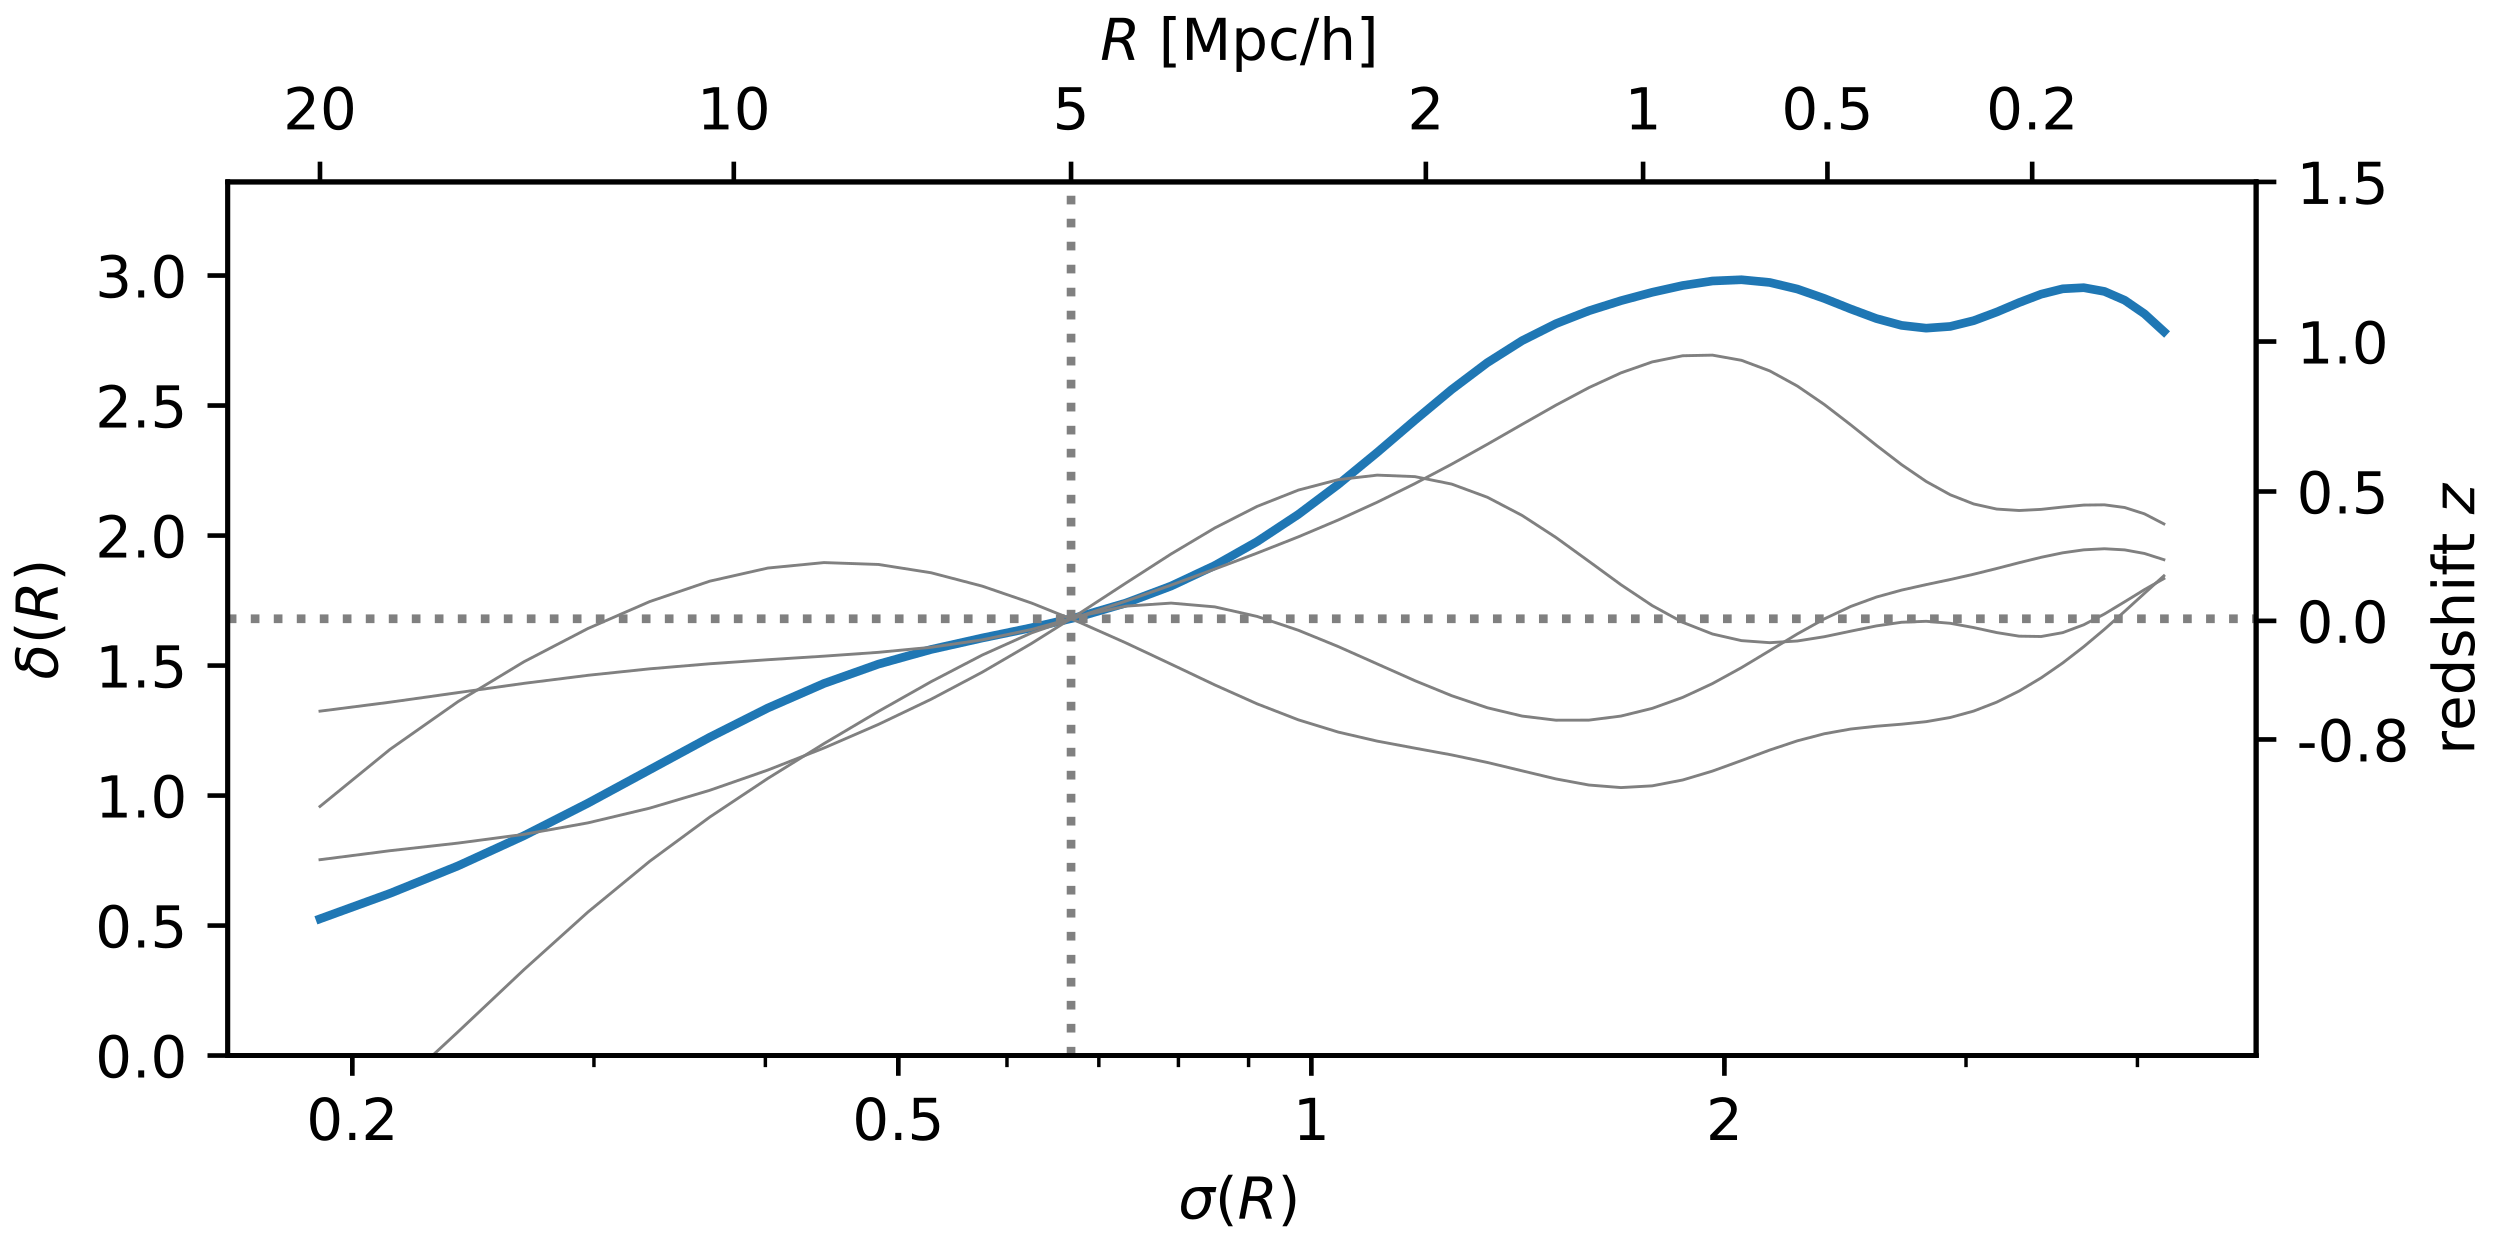 <?xml version="1.0"?>

<svg xmlns:dc="http://purl.org/dc/elements/1.1/" xmlns:cc="http://creativecommons.org/ns#" xmlns:rdf="http://www.w3.org/1999/02/22-rdf-syntax-ns#" xmlns:svg="http://www.w3.org/2000/svg" xmlns="http://www.w3.org/2000/svg" xmlns:xlink="http://www.w3.org/1999/xlink" xmlns:sodipodi="http://sodipodi.sourceforge.net/DTD/sodipodi-0.dtd" xmlns:inkscape="http://www.inkscape.org/namespaces/inkscape" width="432" height="216" viewBox="0 0 432 216" version="1.2" id="svg490" sodipodi:docname="ES_with_deltac.svg" inkscape:version="0.92.2 2405546, 2018-03-11">  <sodipodi:namedview pagecolor="#ffffff" bordercolor="#666666" borderopacity="1" objecttolerance="10" gridtolerance="10" guidetolerance="10" inkscape:pageopacity="0" inkscape:pageshadow="2" inkscape:window-width="2046" inkscape:window-height="1106" id="namedview492" showgrid="false" inkscape:zoom="2.2589044" inkscape:cx="266.75076" inkscape:cy="144" inkscape:window-x="0" inkscape:window-y="45" inkscape:window-maximized="0" inkscape:current-layer="svg490"></sodipodi:namedview> <defs id="defs109"> <g id="g98"> <symbol overflow="visible" id="glyph0-0"> <path style="stroke:none;" d="M 3.18 -6.641 C 2.672 -6.641 2.289 -6.391 2.031 -5.891 C 1.77 -5.391 1.648 -4.641 1.648 -3.641 C 1.648 -2.641 1.77 -1.891 2.031 -1.391 C 2.289 -0.891 2.672 -0.641 3.18 -0.641 C 3.691 -0.641 4.07 -0.891 4.328 -1.391 C 4.578 -1.891 4.711 -2.641 4.711 -3.641 C 4.711 -4.641 4.578 -5.391 4.328 -5.891 C 4.07 -6.391 3.691 -6.641 3.18 -6.641 M 3.18 -7.422 C 3.988 -7.422 4.609 -7.09 5.051 -6.449 C 5.48 -5.801 5.699 -4.859 5.699 -3.641 C 5.699 -2.41 5.48 -1.469 5.051 -0.828 C 4.609 -0.191 3.988 0.129 3.18 0.129 C 2.359 0.129 1.73 -0.191 1.301 -0.828 C 0.871 -1.469 0.66 -2.41 0.66 -3.641 C 0.66 -4.859 0.871 -5.801 1.301 -6.449 C 1.73 -7.09 2.359 -7.422 3.18 -7.422 " id="path2"></path> </symbol> <symbol overflow="visible" id="glyph0-1"> <path style="stroke:none;" d="M 1.07 -1.238 L 2.102 -1.238 L 2.102 0 L 1.07 0 L 1.07 -1.238 " id="path5"></path> </symbol> <symbol overflow="visible" id="glyph0-2"> <path style="stroke:none;" d="M 1.922 -0.828 L 5.359 -0.828 L 5.359 0 L 0.73 0 L 0.73 -0.828 C 1.102 -1.211 1.609 -1.73 2.262 -2.391 C 2.898 -3.039 3.309 -3.461 3.48 -3.648 C 3.801 -4 4.02 -4.301 4.141 -4.551 C 4.262 -4.789 4.328 -5.039 4.328 -5.281 C 4.328 -5.66 4.191 -5.98 3.922 -6.219 C 3.648 -6.461 3.301 -6.59 2.859 -6.59 C 2.551 -6.59 2.219 -6.531 1.879 -6.43 C 1.539 -6.32 1.172 -6.16 0.781 -5.941 L 0.781 -6.941 C 1.18 -7.102 1.551 -7.219 1.891 -7.301 C 2.23 -7.379 2.551 -7.422 2.84 -7.422 C 3.59 -7.422 4.191 -7.23 4.641 -6.852 C 5.09 -6.469 5.32 -5.969 5.32 -5.34 C 5.32 -5.039 5.262 -4.75 5.148 -4.488 C 5.039 -4.219 4.84 -3.898 4.539 -3.539 C 4.461 -3.441 4.199 -3.172 3.762 -2.719 C 3.32 -2.27 2.711 -1.641 1.922 -0.828 " id="path8"></path> </symbol> <symbol overflow="visible" id="glyph0-3"> <path style="stroke:none;" d="M 1.078 -7.289 L 4.949 -7.289 L 4.949 -6.461 L 1.98 -6.461 L 1.98 -4.672 C 2.121 -4.719 2.27 -4.762 2.41 -4.781 C 2.551 -4.801 2.699 -4.82 2.84 -4.82 C 3.648 -4.82 4.289 -4.59 4.77 -4.148 C 5.25 -3.699 5.488 -3.102 5.488 -2.34 C 5.488 -1.551 5.238 -0.941 4.75 -0.512 C 4.262 -0.078 3.57 0.129 2.691 0.129 C 2.379 0.129 2.07 0.102 1.75 0.059 C 1.43 0.012 1.109 -0.059 0.77 -0.172 L 0.77 -1.16 C 1.059 -1 1.359 -0.879 1.68 -0.801 C 1.988 -0.719 2.32 -0.691 2.672 -0.691 C 3.23 -0.691 3.68 -0.828 4.012 -1.129 C 4.328 -1.43 4.5 -1.828 4.5 -2.34 C 4.5 -2.84 4.328 -3.238 4.012 -3.539 C 3.68 -3.84 3.23 -3.988 2.672 -3.988 C 2.41 -3.988 2.141 -3.961 1.879 -3.898 C 1.621 -3.84 1.352 -3.75 1.078 -3.629 L 1.078 -7.289 " id="path11"></path> </symbol> <symbol overflow="visible" id="glyph0-4"> <path style="stroke:none;" d="M 1.238 -0.828 L 2.852 -0.828 L 2.852 -6.391 L 1.102 -6.039 L 1.102 -6.941 L 2.84 -7.289 L 3.828 -7.289 L 3.828 -0.828 L 5.441 -0.828 L 5.441 0 L 1.238 0 L 1.238 -0.828 " id="path14"></path> </symbol> <symbol overflow="visible" id="glyph0-5"> <path style="stroke:none;" d="M 3.102 -7.59 C 2.66 -6.828 2.34 -6.09 2.129 -5.359 C 1.91 -4.629 1.809 -3.891 1.809 -3.141 C 1.809 -2.379 1.91 -1.641 2.129 -0.91 C 2.34 -0.172 2.66 0.559 3.102 1.309 L 2.32 1.309 C 1.828 0.539 1.461 -0.199 1.219 -0.941 C 0.98 -1.68 0.859 -2.41 0.859 -3.141 C 0.859 -3.859 0.98 -4.59 1.219 -5.328 C 1.461 -6.07 1.82 -6.82 2.32 -7.59 L 3.102 -7.59 " id="path17"></path> </symbol> <symbol overflow="visible" id="glyph0-6"> <path style="stroke:none;" d="M 0.801 -7.59 L 1.578 -7.59 C 2.059 -6.82 2.43 -6.07 2.672 -5.328 C 2.91 -4.59 3.039 -3.859 3.039 -3.141 C 3.039 -2.41 2.91 -1.68 2.672 -0.941 C 2.43 -0.199 2.059 0.539 1.578 1.309 L 0.801 1.309 C 1.23 0.559 1.551 -0.172 1.77 -0.91 C 1.98 -1.641 2.09 -2.379 2.09 -3.141 C 2.09 -3.891 1.98 -4.629 1.77 -5.359 C 1.551 -6.09 1.23 -6.828 0.801 -7.59 " id="path20"></path> </symbol> <symbol overflow="visible" id="glyph0-7"> <path style="stroke:none;" d="M 4.059 -3.93 C 4.531 -3.828 4.898 -3.621 5.16 -3.301 C 5.422 -2.98 5.559 -2.578 5.559 -2.121 C 5.559 -1.398 5.309 -0.84 4.82 -0.449 C 4.32 -0.059 3.621 0.129 2.711 0.129 C 2.398 0.129 2.078 0.102 1.762 0.039 C 1.441 -0.012 1.102 -0.102 0.762 -0.219 L 0.762 -1.172 C 1.031 -1.012 1.328 -0.891 1.66 -0.809 C 1.98 -0.73 2.32 -0.691 2.68 -0.691 C 3.301 -0.691 3.77 -0.809 4.09 -1.051 C 4.41 -1.289 4.578 -1.648 4.578 -2.121 C 4.578 -2.539 4.43 -2.879 4.129 -3.121 C 3.828 -3.359 3.41 -3.488 2.871 -3.488 L 2.02 -3.488 L 2.02 -4.301 L 2.91 -4.301 C 3.391 -4.301 3.762 -4.391 4.02 -4.59 C 4.281 -4.781 4.41 -5.059 4.41 -5.43 C 4.41 -5.801 4.27 -6.09 4.012 -6.289 C 3.738 -6.488 3.359 -6.59 2.871 -6.59 C 2.602 -6.59 2.309 -6.559 2 -6.5 C 1.691 -6.441 1.352 -6.352 0.98 -6.23 L 0.98 -7.109 C 1.352 -7.211 1.699 -7.289 2.031 -7.34 C 2.352 -7.391 2.66 -7.422 2.961 -7.422 C 3.699 -7.422 4.289 -7.25 4.73 -6.91 C 5.172 -6.57 5.391 -6.109 5.391 -5.531 C 5.391 -5.129 5.27 -4.789 5.039 -4.512 C 4.809 -4.23 4.48 -4.031 4.059 -3.93 " id="path23"></path> </symbol> <symbol overflow="visible" id="glyph0-8"> <path style="stroke:none;" d="" id="path26"></path> </symbol> <symbol overflow="visible" id="glyph0-9"> <path style="stroke:none;" d="M 0.859 -7.602 L 2.93 -7.602 L 2.93 -6.898 L 1.762 -6.898 L 1.762 0.609 L 2.93 0.609 L 2.93 1.309 L 0.859 1.309 L 0.859 -7.602 " id="path29"></path> </symbol> <symbol overflow="visible" id="glyph0-10"> <path style="stroke:none;" d="M 0.98 -7.289 L 2.449 -7.289 L 4.309 -2.328 L 6.18 -7.289 L 7.648 -7.289 L 7.648 0 L 6.691 0 L 6.691 -6.398 L 4.809 -1.398 L 3.82 -1.398 L 1.941 -6.398 L 1.941 0 L 0.98 0 L 0.98 -7.289 " id="path32"></path> </symbol> <symbol overflow="visible" id="glyph0-11"> <path style="stroke:none;" d="M 1.809 -0.82 L 1.809 2.07 L 0.91 2.07 L 0.91 -5.469 L 1.809 -5.469 L 1.809 -4.641 C 1.988 -4.961 2.23 -5.199 2.52 -5.359 C 2.809 -5.52 3.16 -5.602 3.559 -5.602 C 4.219 -5.602 4.762 -5.328 5.18 -4.809 C 5.59 -4.281 5.801 -3.59 5.801 -2.73 C 5.801 -1.871 5.59 -1.172 5.18 -0.648 C 4.762 -0.129 4.219 0.129 3.559 0.129 C 3.16 0.129 2.809 0.051 2.52 -0.102 C 2.23 -0.25 1.988 -0.488 1.809 -0.82 M 4.871 -2.73 C 4.871 -3.391 4.73 -3.898 4.461 -4.281 C 4.18 -4.66 3.809 -4.852 3.34 -4.852 C 2.859 -4.852 2.488 -4.66 2.219 -4.281 C 1.941 -3.898 1.809 -3.391 1.809 -2.73 C 1.809 -2.07 1.941 -1.551 2.219 -1.172 C 2.488 -0.789 2.859 -0.609 3.34 -0.609 C 3.809 -0.609 4.18 -0.789 4.461 -1.172 C 4.73 -1.551 4.871 -2.07 4.871 -2.73 " id="path35"></path> </symbol> <symbol overflow="visible" id="glyph0-12"> <path style="stroke:none;" d="M 4.879 -5.262 L 4.879 -4.422 C 4.621 -4.559 4.371 -4.66 4.109 -4.73 C 3.852 -4.801 3.602 -4.84 3.34 -4.84 C 2.762 -4.84 2.301 -4.648 1.98 -4.281 C 1.66 -3.91 1.5 -3.391 1.5 -2.73 C 1.5 -2.059 1.66 -1.539 1.98 -1.172 C 2.301 -0.801 2.762 -0.621 3.34 -0.621 C 3.602 -0.621 3.852 -0.648 4.109 -0.719 C 4.371 -0.789 4.621 -0.898 4.879 -1.039 L 4.879 -0.211 C 4.621 -0.09 4.359 0 4.102 0.051 C 3.828 0.102 3.539 0.129 3.238 0.129 C 2.422 0.129 1.762 -0.121 1.281 -0.641 C 0.789 -1.148 0.551 -1.852 0.551 -2.73 C 0.551 -3.621 0.789 -4.32 1.281 -4.828 C 1.77 -5.34 2.441 -5.602 3.301 -5.602 C 3.578 -5.602 3.852 -5.57 4.109 -5.512 C 4.371 -5.449 4.629 -5.371 4.879 -5.262 " id="path38"></path> </symbol> <symbol overflow="visible" id="glyph0-13"> <path style="stroke:none;" d="M 2.539 -7.289 L 3.371 -7.289 L 0.828 0.922 L 0 0.922 L 2.539 -7.289 " id="path41"></path> </symbol> <symbol overflow="visible" id="glyph0-14"> <path style="stroke:none;" d="M 5.488 -3.301 L 5.488 0 L 4.59 0 L 4.59 -3.27 C 4.59 -3.789 4.48 -4.172 4.281 -4.43 C 4.078 -4.691 3.781 -4.82 3.379 -4.82 C 2.891 -4.82 2.512 -4.66 2.23 -4.352 C 1.949 -4.039 1.809 -3.621 1.809 -3.09 L 1.809 0 L 0.91 0 L 0.91 -7.602 L 1.809 -7.602 L 1.809 -4.621 C 2.02 -4.941 2.27 -5.191 2.57 -5.352 C 2.859 -5.512 3.199 -5.602 3.578 -5.602 C 4.199 -5.602 4.68 -5.398 5 -5.012 C 5.32 -4.621 5.488 -4.051 5.488 -3.301 " id="path44"></path> </symbol> <symbol overflow="visible" id="glyph0-15"> <path style="stroke:none;" d="M 3.039 -7.602 L 3.039 1.309 L 0.969 1.309 L 0.969 0.609 L 2.141 0.609 L 2.141 -6.898 L 0.969 -6.898 L 0.969 -7.602 L 3.039 -7.602 " id="path47"></path> </symbol> <symbol overflow="visible" id="glyph0-16"> <path style="stroke:none;" d="M 0.488 -3.141 L 3.121 -3.141 L 3.121 -2.34 L 0.488 -2.34 L 0.488 -3.141 " id="path50"></path> </symbol> <symbol overflow="visible" id="glyph0-17"> <path style="stroke:none;" d="M 3.18 -3.461 C 2.711 -3.461 2.34 -3.328 2.07 -3.078 C 1.801 -2.828 1.672 -2.488 1.672 -2.051 C 1.672 -1.609 1.801 -1.262 2.07 -1.012 C 2.34 -0.762 2.711 -0.641 3.18 -0.641 C 3.641 -0.641 4.012 -0.762 4.281 -1.02 C 4.551 -1.27 4.691 -1.609 4.691 -2.051 C 4.691 -2.488 4.551 -2.828 4.289 -3.078 C 4.02 -3.328 3.648 -3.461 3.18 -3.461 M 2.191 -3.879 C 1.77 -3.98 1.441 -4.18 1.199 -4.469 C 0.961 -4.762 0.852 -5.109 0.852 -5.531 C 0.852 -6.109 1.051 -6.57 1.469 -6.91 C 1.879 -7.25 2.449 -7.422 3.18 -7.422 C 3.898 -7.422 4.469 -7.25 4.891 -6.91 C 5.301 -6.57 5.512 -6.109 5.512 -5.531 C 5.512 -5.109 5.391 -4.762 5.148 -4.469 C 4.91 -4.18 4.59 -3.98 4.172 -3.879 C 4.641 -3.77 5.012 -3.551 5.281 -3.23 C 5.539 -2.91 5.68 -2.512 5.68 -2.051 C 5.68 -1.34 5.461 -0.801 5.031 -0.43 C 4.59 -0.051 3.98 0.129 3.18 0.129 C 2.371 0.129 1.75 -0.051 1.32 -0.43 C 0.891 -0.801 0.68 -1.34 0.68 -2.051 C 0.68 -2.512 0.809 -2.91 1.078 -3.23 C 1.34 -3.551 1.711 -3.77 2.191 -3.879 M 1.828 -5.441 C 1.828 -5.059 1.941 -4.762 2.18 -4.551 C 2.422 -4.34 2.75 -4.238 3.18 -4.238 C 3.602 -4.238 3.93 -4.34 4.172 -4.551 C 4.41 -4.762 4.531 -5.059 4.531 -5.441 C 4.531 -5.82 4.41 -6.109 4.172 -6.32 C 3.93 -6.531 3.602 -6.641 3.18 -6.641 C 2.75 -6.641 2.422 -6.531 2.18 -6.32 C 1.941 -6.109 1.828 -5.82 1.828 -5.441 " id="path53"></path> </symbol> <symbol overflow="visible" id="glyph1-0"> <path style="stroke:none;" d="M 2.52 -6.48 L 2.02 -3.891 L 3.289 -3.891 C 3.789 -3.891 4.191 -4.02 4.5 -4.301 C 4.801 -4.578 4.961 -4.941 4.961 -5.379 C 4.961 -5.73 4.852 -6 4.648 -6.191 C 4.441 -6.379 4.141 -6.48 3.762 -6.48 L 2.52 -6.48 M 4.328 -3.5 C 4.531 -3.449 4.711 -3.328 4.852 -3.141 C 4.988 -2.941 5.148 -2.559 5.328 -1.988 L 5.949 0 L 4.91 0 L 4.34 -1.871 C 4.191 -2.352 4.02 -2.672 3.828 -2.828 C 3.629 -2.988 3.34 -3.078 2.949 -3.078 L 1.859 -3.078 L 1.262 0 L 0.27 0 L 1.691 -7.289 L 3.91 -7.289 C 4.578 -7.289 5.102 -7.129 5.461 -6.828 C 5.82 -6.531 6 -6.09 6 -5.52 C 6 -5.012 5.84 -4.57 5.539 -4.199 C 5.23 -3.82 4.828 -3.59 4.328 -3.5 " id="path56"></path> </symbol> <symbol overflow="visible" id="glyph2-0"> <path style="stroke:none;" d="M -7.59 -3.102 C -6.828 -2.66 -6.09 -2.34 -5.359 -2.129 C -4.629 -1.91 -3.891 -1.809 -3.141 -1.809 C -2.379 -1.809 -1.641 -1.91 -0.91 -2.129 C -0.172 -2.34 0.559 -2.66 1.309 -3.102 L 1.309 -2.32 C 0.539 -1.828 -0.199 -1.461 -0.941 -1.219 C -1.68 -0.98 -2.41 -0.859 -3.141 -0.859 C -3.859 -0.859 -4.59 -0.98 -5.328 -1.219 C -6.07 -1.461 -6.82 -1.82 -7.59 -2.32 L -7.59 -3.102 " id="path59"></path> </symbol> <symbol overflow="visible" id="glyph2-1"> <path style="stroke:none;" d="M -7.59 -0.801 L -7.59 -1.578 C -6.82 -2.059 -6.07 -2.43 -5.328 -2.672 C -4.59 -2.91 -3.859 -3.039 -3.141 -3.039 C -2.41 -3.039 -1.68 -2.91 -0.941 -2.672 C -0.199 -2.43 0.539 -2.059 1.309 -1.578 L 1.309 -0.801 C 0.559 -1.23 -0.172 -1.551 -0.91 -1.77 C -1.641 -1.98 -2.379 -2.09 -3.141 -2.09 C -3.891 -2.09 -4.629 -1.98 -5.359 -1.77 C -6.09 -1.551 -6.828 -1.23 -7.59 -0.801 " id="path62"></path> </symbol> <symbol overflow="visible" id="glyph2-2"> <path style="stroke:none;" d="M -4.629 -4.109 C -4.691 -4.012 -4.73 -3.898 -4.762 -3.781 C -4.781 -3.66 -4.801 -3.531 -4.801 -3.391 C -4.801 -2.879 -4.629 -2.488 -4.301 -2.219 C -3.969 -1.941 -3.5 -1.809 -2.879 -1.809 L 0 -1.809 L 0 -0.91 L -5.469 -0.91 L -5.469 -1.809 L -4.621 -1.809 C -4.949 -1.988 -5.199 -2.238 -5.359 -2.539 C -5.52 -2.84 -5.602 -3.211 -5.602 -3.648 C -5.602 -3.711 -5.59 -3.781 -5.59 -3.859 C -5.578 -3.93 -5.57 -4.012 -5.551 -4.109 L -4.629 -4.109 " id="path65"></path> </symbol> <symbol overflow="visible" id="glyph2-3"> <path style="stroke:none;" d="M -2.961 -5.621 L -2.52 -5.621 L -2.52 -1.488 C -1.898 -1.531 -1.422 -1.711 -1.102 -2.051 C -0.781 -2.379 -0.621 -2.84 -0.621 -3.441 C -0.621 -3.781 -0.66 -4.121 -0.738 -4.441 C -0.82 -4.762 -0.949 -5.09 -1.129 -5.41 L -0.281 -5.41 C -0.141 -5.09 -0.031 -4.762 0.031 -4.422 C 0.09 -4.078 0.129 -3.73 0.129 -3.391 C 0.129 -2.512 -0.121 -1.82 -0.621 -1.309 C -1.121 -0.801 -1.809 -0.551 -2.68 -0.551 C -3.57 -0.551 -4.281 -0.789 -4.809 -1.27 C -5.328 -1.75 -5.602 -2.41 -5.602 -3.23 C -5.602 -3.969 -5.359 -4.551 -4.891 -4.98 C -4.41 -5.398 -3.77 -5.621 -2.961 -5.621 M -3.219 -4.719 C -3.711 -4.711 -4.102 -4.57 -4.398 -4.309 C -4.691 -4.039 -4.84 -3.68 -4.84 -3.238 C -4.84 -2.738 -4.691 -2.34 -4.41 -2.039 C -4.129 -1.738 -3.73 -1.559 -3.219 -1.52 L -3.219 -4.719 " id="path68"></path> </symbol> <symbol overflow="visible" id="glyph2-4"> <path style="stroke:none;" d="M -4.641 -4.539 L -7.602 -4.539 L -7.602 -5.441 L 0 -5.441 L 0 -4.539 L -0.82 -4.539 C -0.488 -4.352 -0.25 -4.109 -0.102 -3.82 C 0.051 -3.531 0.129 -3.191 0.129 -2.789 C 0.129 -2.129 -0.129 -1.59 -0.648 -1.172 C -1.172 -0.75 -1.871 -0.551 -2.73 -0.551 C -3.59 -0.551 -4.281 -0.75 -4.809 -1.172 C -5.328 -1.59 -5.602 -2.129 -5.602 -2.789 C -5.602 -3.191 -5.52 -3.531 -5.359 -3.82 C -5.199 -4.109 -4.961 -4.352 -4.641 -4.539 M -2.73 -1.48 C -2.07 -1.48 -1.551 -1.609 -1.172 -1.879 C -0.789 -2.148 -0.609 -2.531 -0.609 -3.012 C -0.609 -3.48 -0.789 -3.852 -1.172 -4.129 C -1.551 -4.398 -2.07 -4.539 -2.73 -4.539 C -3.391 -4.539 -3.898 -4.398 -4.281 -4.129 C -4.66 -3.852 -4.852 -3.48 -4.852 -3.012 C -4.852 -2.531 -4.66 -2.148 -4.281 -1.879 C -3.898 -1.609 -3.391 -1.48 -2.73 -1.48 " id="path71"></path> </symbol> <symbol overflow="visible" id="glyph2-5"> <path style="stroke:none;" d="M -5.309 -4.43 L -4.461 -4.43 C -4.578 -4.172 -4.68 -3.91 -4.75 -3.641 C -4.809 -3.359 -4.852 -3.078 -4.852 -2.789 C -4.852 -2.34 -4.781 -2 -4.641 -1.781 C -4.5 -1.559 -4.301 -1.449 -4.031 -1.449 C -3.82 -1.449 -3.66 -1.531 -3.539 -1.691 C -3.422 -1.852 -3.301 -2.172 -3.199 -2.648 L -3.129 -2.961 C -2.988 -3.602 -2.789 -4.051 -2.551 -4.32 C -2.301 -4.578 -1.949 -4.719 -1.512 -4.719 C -1 -4.719 -0.602 -4.52 -0.309 -4.121 C -0.012 -3.719 0.129 -3.16 0.129 -2.461 C 0.129 -2.16 0.102 -1.859 0.051 -1.539 C 0 -1.219 -0.078 -0.891 -0.199 -0.539 L -1.129 -0.539 C -0.949 -0.871 -0.82 -1.199 -0.738 -1.52 C -0.648 -1.84 -0.609 -2.16 -0.609 -2.48 C -0.609 -2.898 -0.68 -3.23 -0.82 -3.461 C -0.961 -3.68 -1.172 -3.801 -1.441 -3.801 C -1.68 -3.801 -1.871 -3.711 -2 -3.551 C -2.129 -3.391 -2.262 -3.031 -2.379 -2.469 L -2.449 -2.16 C -2.57 -1.602 -2.75 -1.191 -2.988 -0.949 C -3.23 -0.699 -3.559 -0.578 -3.988 -0.578 C -4.5 -0.578 -4.898 -0.762 -5.18 -1.121 C -5.461 -1.48 -5.602 -2 -5.602 -2.68 C -5.602 -3.012 -5.57 -3.32 -5.52 -3.621 C -5.469 -3.91 -5.398 -4.18 -5.309 -4.43 " id="path74"></path> </symbol> <symbol overflow="visible" id="glyph2-6"> <path style="stroke:none;" d="M -3.301 -5.488 L 0 -5.488 L 0 -4.59 L -3.27 -4.59 C -3.789 -4.59 -4.172 -4.48 -4.43 -4.281 C -4.691 -4.078 -4.82 -3.781 -4.82 -3.379 C -4.82 -2.891 -4.66 -2.512 -4.352 -2.23 C -4.039 -1.949 -3.621 -1.809 -3.09 -1.809 L 0 -1.809 L 0 -0.91 L -7.602 -0.91 L -7.602 -1.809 L -4.621 -1.809 C -4.941 -2.02 -5.191 -2.27 -5.352 -2.57 C -5.512 -2.859 -5.602 -3.199 -5.602 -3.578 C -5.602 -4.199 -5.398 -4.68 -5.012 -5 C -4.621 -5.32 -4.051 -5.488 -3.301 -5.488 " id="path77"></path> </symbol> <symbol overflow="visible" id="glyph2-7"> <path style="stroke:none;" d="M -5.469 -0.941 L -5.469 -1.84 L 0 -1.84 L 0 -0.941 L -5.469 -0.941 M -7.602 -0.941 L -7.602 -1.84 L -6.461 -1.84 L -6.461 -0.941 L -7.602 -0.941 " id="path80"></path> </symbol> <symbol overflow="visible" id="glyph2-8"> <path style="stroke:none;" d="M -7.602 -3.711 L -6.852 -3.711 L -6.852 -2.852 C -6.852 -2.531 -6.781 -2.301 -6.648 -2.18 C -6.52 -2.051 -6.289 -1.988 -5.949 -1.988 L -5.469 -1.988 L -5.469 -3.469 L -4.77 -3.469 L -4.77 -1.988 L 0 -1.988 L 0 -1.09 L -4.77 -1.09 L -4.77 -0.23 L -5.469 -0.23 L -5.469 -1.09 L -5.852 -1.09 C -6.449 -1.09 -6.898 -1.23 -7.18 -1.512 C -7.461 -1.789 -7.602 -2.238 -7.602 -2.859 L -7.602 -3.711 " id="path83"></path> </symbol> <symbol overflow="visible" id="glyph2-9"> <path style="stroke:none;" d="M -7.02 -1.828 L -5.469 -1.828 L -5.469 -3.68 L -4.77 -3.68 L -4.77 -1.828 L -1.801 -1.828 C -1.352 -1.828 -1.059 -1.891 -0.941 -2.012 C -0.809 -2.129 -0.75 -2.379 -0.75 -2.762 L -0.75 -3.68 L 0 -3.68 L 0 -2.762 C 0 -2.059 -0.129 -1.578 -0.391 -1.32 C -0.648 -1.059 -1.121 -0.93 -1.801 -0.93 L -4.77 -0.93 L -4.77 -0.27 L -5.469 -0.27 L -5.469 -0.93 L -7.02 -0.93 L -7.02 -1.828 " id="path86"></path> </symbol> <symbol overflow="visible" id="glyph2-10"> <path style="stroke:none;" d="" id="path89"></path> </symbol> <symbol overflow="visible" id="glyph3-0"> <path style="stroke:none;" d="M -6.48 -2.52 L -3.891 -2.02 L -3.891 -3.289 C -3.891 -3.789 -4.02 -4.191 -4.301 -4.5 C -4.578 -4.801 -4.941 -4.961 -5.379 -4.961 C -5.73 -4.961 -6 -4.852 -6.191 -4.648 C -6.379 -4.441 -6.48 -4.141 -6.48 -3.762 L -6.48 -2.52 M -3.5 -4.328 C -3.449 -4.531 -3.328 -4.711 -3.141 -4.852 C -2.941 -4.988 -2.559 -5.148 -1.988 -5.328 L 0 -5.949 L 0 -4.91 L -1.871 -4.34 C -2.352 -4.191 -2.672 -4.02 -2.828 -3.828 C -2.988 -3.629 -3.078 -3.34 -3.078 -2.949 L -3.078 -1.859 L 0 -1.262 L 0 -0.27 L -7.289 -1.691 L -7.289 -3.91 C -7.289 -4.578 -7.129 -5.102 -6.828 -5.461 C -6.531 -5.82 -6.09 -6 -5.52 -6 C -5.012 -6 -4.57 -5.84 -4.199 -5.539 C -3.82 -5.23 -3.59 -4.828 -3.5 -4.328 " id="path92"></path> </symbol> <symbol overflow="visible" id="glyph3-1"> <path style="stroke:none;" d="M -5.469 -1.16 L -5.469 -5.43 L -4.648 -5.27 L -0.719 -1.148 L -0.719 -4.551 L 0 -4.41 L 0 0.02 L -0.82 -0.129 L -4.75 -4.25 L -4.75 -1.02 L -5.469 -1.16 " id="path95"></path> </symbol> </g> <clipPath id="clip1"> <path d="M 54 94 L 375 94 L 375 182.398 L 54 182.398 Z M 54 94 " id="path100"></path> </clipPath> <clipPath id="clip2"> <path d="M 39.359 106 L 389.852 106 L 389.852 108 L 39.359 108 Z M 39.359 106 " id="path103"></path> </clipPath> <clipPath id="clip3"> <path d="M 184 31.441 L 186 31.441 L 186 182.398 L 184 182.398 Z M 184 31.441 " id="path106"></path> </clipPath> </defs> <g id="surface617"> <path style="fill:none;stroke-width:0.8;stroke-linecap:butt;stroke-linejoin:round;stroke:rgb(0%,0%,0%);stroke-opacity:1;stroke-miterlimit:10;" d="M 60.883 33.602 L 60.883 30.102 " transform="matrix(1,0,0,-1,0,216)" id="path111"></path> <g style="fill:rgb(0%,0%,0%);fill-opacity:1;" id="g119"> <use xlink:href="#glyph0-0" x="52.929" y="196.994" id="use113"></use> <use xlink:href="#glyph0-1" x="59.289" y="196.994" id="use115"></use> <use xlink:href="#glyph0-2" x="62.469" y="196.994" id="use117"></use> </g> <path style="fill:none;stroke-width:0.8;stroke-linecap:butt;stroke-linejoin:round;stroke:rgb(0%,0%,0%);stroke-opacity:1;stroke-miterlimit:10;" d="M 155.23 33.602 L 155.23 30.102 " transform="matrix(1,0,0,-1,0,216)" id="path121"></path> <g style="fill:rgb(0%,0%,0%);fill-opacity:1;" id="g129"> <use xlink:href="#glyph0-0" x="147.278" y="196.994" id="use123"></use> <use xlink:href="#glyph0-1" x="153.638" y="196.994" id="use125"></use> <use xlink:href="#glyph0-3" x="156.818" y="196.994" id="use127"></use> </g> <path style="fill:none;stroke-width:0.8;stroke-linecap:butt;stroke-linejoin:round;stroke:rgb(0%,0%,0%);stroke-opacity:1;stroke-miterlimit:10;" d="M 226.605 33.602 L 226.605 30.102 " transform="matrix(1,0,0,-1,0,216)" id="path131"></path> <g style="fill:rgb(0%,0%,0%);fill-opacity:1;" id="g135"> <use xlink:href="#glyph0-4" x="223.425" y="196.994" id="use133"></use> </g> <path style="fill:none;stroke-width:0.8;stroke-linecap:butt;stroke-linejoin:round;stroke:rgb(0%,0%,0%);stroke-opacity:1;stroke-miterlimit:10;" d="M 297.977 33.602 L 297.977 30.102 " transform="matrix(1,0,0,-1,0,216)" id="path137"></path> <g style="fill:rgb(0%,0%,0%);fill-opacity:1;" id="g141"> <use xlink:href="#glyph0-2" x="294.797" y="196.994" id="use139"></use> </g> <path style="fill:none;stroke-width:0.6;stroke-linecap:butt;stroke-linejoin:round;stroke:rgb(0%,0%,0%);stroke-opacity:1;stroke-miterlimit:10;" d="M 60.883 33.602 L 60.883 31.602 " transform="matrix(1,0,0,-1,0,216)" id="path143"></path> <path style="fill:none;stroke-width:0.6;stroke-linecap:butt;stroke-linejoin:round;stroke:rgb(0%,0%,0%);stroke-opacity:1;stroke-miterlimit:10;" d="M 102.633 33.602 L 102.633 31.602 " transform="matrix(1,0,0,-1,0,216)" id="path145"></path> <path style="fill:none;stroke-width:0.6;stroke-linecap:butt;stroke-linejoin:round;stroke:rgb(0%,0%,0%);stroke-opacity:1;stroke-miterlimit:10;" d="M 132.254 33.602 L 132.254 31.602 " transform="matrix(1,0,0,-1,0,216)" id="path147"></path> <path style="fill:none;stroke-width:0.6;stroke-linecap:butt;stroke-linejoin:round;stroke:rgb(0%,0%,0%);stroke-opacity:1;stroke-miterlimit:10;" d="M 155.23 33.602 L 155.23 31.602 " transform="matrix(1,0,0,-1,0,216)" id="path149"></path> <path style="fill:none;stroke-width:0.6;stroke-linecap:butt;stroke-linejoin:round;stroke:rgb(0%,0%,0%);stroke-opacity:1;stroke-miterlimit:10;" d="M 174.004 33.602 L 174.004 31.602 " transform="matrix(1,0,0,-1,0,216)" id="path151"></path> <path style="fill:none;stroke-width:0.6;stroke-linecap:butt;stroke-linejoin:round;stroke:rgb(0%,0%,0%);stroke-opacity:1;stroke-miterlimit:10;" d="M 189.879 33.602 L 189.879 31.602 " transform="matrix(1,0,0,-1,0,216)" id="path153"></path> <path style="fill:none;stroke-width:0.6;stroke-linecap:butt;stroke-linejoin:round;stroke:rgb(0%,0%,0%);stroke-opacity:1;stroke-miterlimit:10;" d="M 203.629 33.602 L 203.629 31.602 " transform="matrix(1,0,0,-1,0,216)" id="path155"></path> <path style="fill:none;stroke-width:0.6;stroke-linecap:butt;stroke-linejoin:round;stroke:rgb(0%,0%,0%);stroke-opacity:1;stroke-miterlimit:10;" d="M 215.754 33.602 L 215.754 31.602 " transform="matrix(1,0,0,-1,0,216)" id="path157"></path> <path style="fill:none;stroke-width:0.6;stroke-linecap:butt;stroke-linejoin:round;stroke:rgb(0%,0%,0%);stroke-opacity:1;stroke-miterlimit:10;" d="M 297.977 33.602 L 297.977 31.602 " transform="matrix(1,0,0,-1,0,216)" id="path159"></path> <path style="fill:none;stroke-width:0.6;stroke-linecap:butt;stroke-linejoin:round;stroke:rgb(0%,0%,0%);stroke-opacity:1;stroke-miterlimit:10;" d="M 339.727 33.602 L 339.727 31.602 " transform="matrix(1,0,0,-1,0,216)" id="path161"></path> <path style="fill:none;stroke-width:0.6;stroke-linecap:butt;stroke-linejoin:round;stroke:rgb(0%,0%,0%);stroke-opacity:1;stroke-miterlimit:10;" d="M 369.348 33.602 L 369.348 31.602 " transform="matrix(1,0,0,-1,0,216)" id="path163"></path> <g style="fill:rgb(0%,0%,0%);fill-opacity:1;" id="g167"> <use xlink:href="#glyph0-5" x="209.943" y="210.588" id="use165"></use> </g> <g style="fill:rgb(0%,0%,0%);fill-opacity:1;" id="g171"> <use xlink:href="#glyph1-0" x="213.844" y="210.588" id="use169"></use> </g> <g style="fill:rgb(0%,0%,0%);fill-opacity:1;" id="g175"> <use xlink:href="#glyph0-6" x="220.792" y="210.588" id="use173"></use> </g> <path style=" stroke:none;fill-rule:nonzero;fill:rgb(0%,0%,0%);fill-opacity:1;" d="M 207.074 205.828 C 206.574 205.828 206.156 206.008 205.824 206.367 C 205.465 206.746 205.234 207.238 205.113 207.859 C 204.984 208.516 205.023 209.027 205.234 209.406 C 205.434 209.789 205.785 209.969 206.273 209.969 C 206.746 209.969 207.156 209.777 207.516 209.398 C 207.863 209.027 208.105 208.516 208.234 207.859 C 208.344 207.266 208.305 206.766 208.105 206.367 C 207.914 206.008 207.574 205.828 207.074 205.828 M 207.215 205.117 L 210.195 205.117 L 210.023 206.016 L 209.016 206.016 C 209.266 206.527 209.324 207.137 209.195 207.859 C 209.016 208.758 208.656 209.457 208.113 209.957 C 207.566 210.469 206.895 210.719 206.113 210.719 C 205.336 210.719 204.766 210.469 204.426 209.957 C 204.074 209.457 203.996 208.758 204.176 207.859 C 204.344 206.957 204.703 206.258 205.246 205.746 C 205.695 205.328 206.355 205.117 207.215 205.117 " id="path177"></path> <path style="fill:none;stroke-width:0.8;stroke-linecap:butt;stroke-linejoin:round;stroke:rgb(0%,0%,0%);stroke-opacity:1;stroke-miterlimit:10;" d="M 39.359 33.602 L 35.859 33.602 " transform="matrix(1,0,0,-1,0,216)" id="path179"></path> <g style="fill:rgb(0%,0%,0%);fill-opacity:1;" id="g187"> <use xlink:href="#glyph0-0" x="16.454" y="186.197" id="use181"></use> <use xlink:href="#glyph0-1" x="22.814" y="186.197" id="use183"></use> <use xlink:href="#glyph0-0" x="25.994" y="186.197" id="use185"></use> </g> <path style="fill:none;stroke-width:0.8;stroke-linecap:butt;stroke-linejoin:round;stroke:rgb(0%,0%,0%);stroke-opacity:1;stroke-miterlimit:10;" d="M 39.359 56.062 L 35.859 56.062 " transform="matrix(1,0,0,-1,0,216)" id="path189"></path> <g style="fill:rgb(0%,0%,0%);fill-opacity:1;" id="g197"> <use xlink:href="#glyph0-0" x="16.454" y="163.733" id="use191"></use> <use xlink:href="#glyph0-1" x="22.814" y="163.733" id="use193"></use> <use xlink:href="#glyph0-3" x="25.994" y="163.733" id="use195"></use> </g> <path style="fill:none;stroke-width:0.8;stroke-linecap:butt;stroke-linejoin:round;stroke:rgb(0%,0%,0%);stroke-opacity:1;stroke-miterlimit:10;" d="M 39.359 78.527 L 35.859 78.527 " transform="matrix(1,0,0,-1,0,216)" id="path199"></path> <g style="fill:rgb(0%,0%,0%);fill-opacity:1;" id="g207"> <use xlink:href="#glyph0-4" x="16.454" y="141.268" id="use201"></use> <use xlink:href="#glyph0-1" x="22.814" y="141.268" id="use203"></use> <use xlink:href="#glyph0-0" x="25.994" y="141.268" id="use205"></use> </g> <path style="fill:none;stroke-width:0.8;stroke-linecap:butt;stroke-linejoin:round;stroke:rgb(0%,0%,0%);stroke-opacity:1;stroke-miterlimit:10;" d="M 39.359 100.992 L 35.859 100.992 " transform="matrix(1,0,0,-1,0,216)" id="path209"></path> <g style="fill:rgb(0%,0%,0%);fill-opacity:1;" id="g217"> <use xlink:href="#glyph0-4" x="16.454" y="118.804" id="use211"></use> <use xlink:href="#glyph0-1" x="22.814" y="118.804" id="use213"></use> <use xlink:href="#glyph0-3" x="25.994" y="118.804" id="use215"></use> </g> <path style="fill:none;stroke-width:0.8;stroke-linecap:butt;stroke-linejoin:round;stroke:rgb(0%,0%,0%);stroke-opacity:1;stroke-miterlimit:10;" d="M 39.359 123.457 L 35.859 123.457 " transform="matrix(1,0,0,-1,0,216)" id="path219"></path> <g style="fill:rgb(0%,0%,0%);fill-opacity:1;" id="g227"> <use xlink:href="#glyph0-2" x="16.454" y="96.34" id="use221"></use> <use xlink:href="#glyph0-1" x="22.814" y="96.34" id="use223"></use> <use xlink:href="#glyph0-0" x="25.994" y="96.34" id="use225"></use> </g> <path style="fill:none;stroke-width:0.8;stroke-linecap:butt;stroke-linejoin:round;stroke:rgb(0%,0%,0%);stroke-opacity:1;stroke-miterlimit:10;" d="M 39.359 145.922 L 35.859 145.922 " transform="matrix(1,0,0,-1,0,216)" id="path229"></path> <g style="fill:rgb(0%,0%,0%);fill-opacity:1;" id="g237"> <use xlink:href="#glyph0-2" x="16.454" y="73.875" id="use231"></use> <use xlink:href="#glyph0-1" x="22.814" y="73.875" id="use233"></use> <use xlink:href="#glyph0-3" x="25.994" y="73.875" id="use235"></use> </g> <path style="fill:none;stroke-width:0.8;stroke-linecap:butt;stroke-linejoin:round;stroke:rgb(0%,0%,0%);stroke-opacity:1;stroke-miterlimit:10;" d="M 39.359 168.387 L 35.859 168.387 " transform="matrix(1,0,0,-1,0,216)" id="path239"></path> <g style="fill:rgb(0%,0%,0%);fill-opacity:1;" id="g247"> <use xlink:href="#glyph0-7" x="16.454" y="51.411" id="use241"></use> <use xlink:href="#glyph0-1" x="22.814" y="51.411" id="use243"></use> <use xlink:href="#glyph0-0" x="25.994" y="51.411" id="use245"></use> </g> <g style="fill:rgb(0%,0%,0%);fill-opacity:1;" id="g251"> <use xlink:href="#glyph2-0" x="9.969" y="111.302" id="use249"></use> </g> <g style="fill:rgb(0%,0%,0%);fill-opacity:1;" id="g255"> <use xlink:href="#glyph3-0" x="9.969" y="107.4" id="use253"></use> </g> <g style="fill:rgb(0%,0%,0%);fill-opacity:1;" id="g259"> <use xlink:href="#glyph2-1" x="9.969" y="100.452" id="use257"></use> </g> <path style=" stroke:none;fill-rule:nonzero;fill:rgb(0%,0%,0%);fill-opacity:1;" d="M 3.641 112 C 3.418 112.281 3.301 112.809 3.301 113.59 C 3.301 114.422 3.488 114.871 3.871 114.941 C 4.168 115 4.398 114.621 4.551 113.781 C 4.668 113.141 4.918 112.66 5.281 112.34 C 5.719 111.961 6.391 111.859 7.289 112.031 C 8.148 112.211 8.84 112.559 9.34 113.102 C 9.848 113.648 10.098 114.32 10.098 115.102 C 10.098 115.879 9.848 116.441 9.34 116.789 C 8.84 117.141 8.141 117.219 7.238 117.039 C 6.578 116.922 5.98 116.578 5.438 116.031 C 5.238 115.82 5.07 115.578 4.949 115.309 C 4.688 115.77 4.34 115.949 3.879 115.859 C 3 115.691 2.551 114.891 2.551 113.449 C 2.551 112.73 2.668 112.199 2.891 111.852 L 3.641 112 M 5.188 114.68 C 5.289 114.922 5.461 115.16 5.688 115.379 C 6.059 115.738 6.578 115.98 7.238 116.102 C 7.898 116.23 8.418 116.191 8.789 115.98 C 9.168 115.781 9.348 115.43 9.348 114.941 C 9.348 114.469 9.16 114.059 8.781 113.699 C 8.41 113.352 7.91 113.109 7.289 112.988 C 6.648 112.871 6.168 112.922 5.848 113.148 C 5.52 113.41 5.328 113.73 5.289 114.129 C 5.27 114.34 5.238 114.52 5.188 114.68 " id="path261"></path> <path style="fill:none;stroke-width:1.5;stroke-linecap:square;stroke-linejoin:round;stroke:rgb(12.157%,46.666%,70.587%);stroke-opacity:1;stroke-miterlimit:10;" d="M 373.918 158.703 L 370.562 161.773 L 367.141 164.121 L 363.645 165.641 L 360.074 166.289 L 356.434 166.094 L 352.711 165.164 L 348.91 163.719 L 345.023 162.074 L 341.055 160.59 L 336.992 159.59 L 332.84 159.293 L 328.594 159.773 L 324.25 160.949 L 319.805 162.605 L 315.25 164.422 L 310.59 166.051 L 305.816 167.188 L 300.926 167.66 L 295.914 167.445 L 290.773 166.664 L 285.508 165.492 L 280.102 164.043 L 274.555 162.293 L 268.863 160.066 L 263.02 157.133 L 257.016 153.336 L 250.844 148.684 L 244.5 143.395 L 237.977 137.816 L 231.262 132.301 L 224.355 127.117 L 217.238 122.422 L 209.91 118.281 L 202.359 114.734 L 194.574 111.805 L 186.543 109.449 L 178.262 107.527 L 169.715 105.754 L 160.895 103.773 L 151.785 101.238 L 142.383 97.895 L 132.676 93.656 L 122.645 88.605 L 112.289 83 L 101.594 77.215 L 90.551 71.598 L 79.152 66.383 L 67.398 61.629 L 55.293 57.227 " transform="matrix(1,0,0,-1,0,216)" id="path263"></path> <g clip-path="url(#clip1)" clip-rule="nonzero" id="g267"> <path style="fill:none;stroke-width:0.5;stroke-linecap:square;stroke-linejoin:round;stroke:rgb(50.195%,50.195%,50.195%);stroke-opacity:1;stroke-miterlimit:10;" d="M 373.918 119.285 L 370.562 120.359 L 367.141 120.98 L 363.645 121.176 L 360.074 120.988 L 356.434 120.473 L 352.711 119.699 L 348.91 118.766 L 345.023 117.762 L 341.055 116.777 L 336.992 115.855 L 332.84 114.98 L 328.594 114.031 L 324.25 112.832 L 319.805 111.203 L 315.25 109.062 L 310.59 106.461 L 305.816 103.574 L 300.926 100.633 L 295.914 97.879 L 290.773 95.492 L 285.508 93.594 L 280.102 92.266 L 274.555 91.562 L 268.863 91.551 L 263.02 92.262 L 257.016 93.699 L 250.844 95.785 L 244.5 98.375 L 237.977 101.277 L 231.262 104.266 L 224.355 107.09 L 217.238 109.477 L 209.91 111.133 L 202.359 111.785 L 194.574 111.258 L 186.543 109.516 L 178.262 106.641 L 169.715 102.801 L 160.895 98.207 L 151.785 93.066 L 142.383 87.504 L 132.676 81.488 L 122.645 74.812 L 112.289 67.191 L 101.594 58.398 L 90.551 48.453 L 79.152 37.707 L 67.398 26.805 L 55.293 16.527 " transform="matrix(1,0,0,-1,0,216)" id="path265"></path> </g> <path style="fill:none;stroke-width:0.5;stroke-linecap:square;stroke-linejoin:round;stroke:rgb(50.195%,50.195%,50.195%);stroke-opacity:1;stroke-miterlimit:10;" d="M 373.918 125.469 L 370.562 127.207 L 367.141 128.301 L 363.645 128.766 L 360.074 128.723 L 356.434 128.383 L 352.711 127.98 L 348.91 127.785 L 345.023 128.035 L 341.055 128.914 L 336.992 130.508 L 332.84 132.805 L 328.594 135.707 L 324.25 139.039 L 319.805 142.586 L 315.25 146.094 L 310.59 149.285 L 305.816 151.906 L 300.926 153.738 L 295.914 154.633 L 290.773 154.527 L 285.508 153.465 L 280.102 151.57 L 274.555 149.016 L 268.863 145.988 L 263.02 142.672 L 257.016 139.23 L 250.844 135.789 L 244.5 132.438 L 237.977 129.215 L 231.262 126.152 L 224.355 123.234 L 217.238 120.43 L 209.91 117.664 L 202.359 114.891 L 194.574 112.137 L 186.543 109.52 L 178.262 107.23 L 169.715 105.43 L 160.895 104.152 L 151.785 103.277 L 142.383 102.617 L 132.676 102 L 122.645 101.301 L 112.289 100.43 L 101.594 99.309 L 90.551 97.918 L 79.152 96.32 L 67.398 94.664 L 55.293 93.113 " transform="matrix(1,0,0,-1,0,216)" id="path269"></path> <path style="fill:none;stroke-width:0.5;stroke-linecap:square;stroke-linejoin:round;stroke:rgb(50.195%,50.195%,50.195%);stroke-opacity:1;stroke-miterlimit:10;" d="M 373.918 116.02 L 370.562 114.113 L 367.141 112.012 L 363.645 109.902 L 360.074 108.039 L 356.434 106.68 L 352.711 106.012 L 348.91 106.07 L 345.023 106.691 L 341.055 107.555 L 336.992 108.297 L 332.84 108.641 L 328.594 108.473 L 324.25 107.844 L 319.805 106.934 L 315.25 105.977 L 310.59 105.238 L 305.816 104.945 L 300.926 105.301 L 295.914 106.445 L 290.773 108.465 L 285.508 111.348 L 280.102 114.957 L 274.555 119.008 L 268.863 123.129 L 263.02 126.93 L 257.016 130.074 L 250.844 132.352 L 244.5 133.637 L 237.977 133.898 L 231.262 133.121 L 224.355 131.312 L 217.238 128.5 L 209.91 124.766 L 202.359 120.27 L 194.574 115.262 L 186.543 110.023 L 178.262 104.82 L 169.715 99.84 L 160.895 95.172 L 151.785 90.82 L 142.383 86.746 L 132.676 82.934 L 122.645 79.438 L 112.289 76.359 L 101.594 73.809 L 90.551 71.828 L 79.152 70.316 L 67.398 69 L 55.293 67.445 " transform="matrix(1,0,0,-1,0,216)" id="path271"></path> <path style="fill:none;stroke-width:0.5;stroke-linecap:square;stroke-linejoin:round;stroke:rgb(50.195%,50.195%,50.195%);stroke-opacity:1;stroke-miterlimit:10;" d="M 373.918 116.496 L 370.562 113.473 L 367.141 110.359 L 363.645 107.254 L 360.074 104.254 L 356.434 101.438 L 352.711 98.867 L 348.91 96.594 L 345.023 94.664 L 341.055 93.129 L 336.992 92.016 L 332.84 91.297 L 328.594 90.859 L 324.25 90.508 L 319.805 90.023 L 315.25 89.211 L 310.59 87.988 L 305.816 86.395 L 300.926 84.574 L 295.914 82.758 L 290.773 81.219 L 285.508 80.207 L 280.102 79.906 L 274.555 80.348 L 268.863 81.402 L 263.02 82.801 L 257.016 84.246 L 250.844 85.551 L 244.5 86.715 L 237.977 87.934 L 231.262 89.492 L 224.355 91.613 L 217.238 94.371 L 209.91 97.648 L 202.359 101.234 L 194.574 104.895 L 186.543 108.461 L 178.262 111.789 L 169.715 114.719 L 160.895 117.027 L 151.785 118.461 L 142.383 118.785 L 132.676 117.84 L 122.645 115.574 L 112.289 112.055 L 101.594 107.395 L 90.551 101.656 L 79.152 94.766 L 67.398 86.512 L 55.293 76.648 " transform="matrix(1,0,0,-1,0,216)" id="path273"></path> <g clip-path="url(#clip2)" clip-rule="nonzero" id="g277"> <path style="fill:none;stroke-width:1.5;stroke-linecap:butt;stroke-linejoin:round;stroke:rgb(50.195%,50.195%,50.195%);stroke-opacity:1;stroke-dasharray:1.5,2.475;stroke-miterlimit:10;" d="M 39.359 109.078 L 389.852 109.078 " transform="matrix(1,0,0,-1,0,216)" id="path275"></path> </g> <g clip-path="url(#clip3)" clip-rule="nonzero" id="g281"> <path style="fill:none;stroke-width:1.5;stroke-linecap:butt;stroke-linejoin:round;stroke:rgb(50.195%,50.195%,50.195%);stroke-opacity:1;stroke-dasharray:1.5,2.475;stroke-miterlimit:10;" d="M 185.078 33.602 L 185.078 184.559 " transform="matrix(1,0,0,-1,0,216)" id="path279"></path> </g> <path style="fill:none;stroke-width:0.8;stroke-linecap:square;stroke-linejoin:miter;stroke:rgb(0%,0%,0%);stroke-opacity:1;stroke-miterlimit:10;" d="M 39.359 33.602 L 39.359 184.559 " transform="matrix(1,0,0,-1,0,216)" id="path283"></path> <path style="fill:none;stroke-width:0.8;stroke-linecap:square;stroke-linejoin:miter;stroke:rgb(0%,0%,0%);stroke-opacity:1;stroke-miterlimit:10;" d="M 389.852 33.602 L 389.852 184.559 " transform="matrix(1,0,0,-1,0,216)" id="path285"></path> <path style="fill:none;stroke-width:0.8;stroke-linecap:square;stroke-linejoin:miter;stroke:rgb(0%,0%,0%);stroke-opacity:1;stroke-miterlimit:10;" d="M 39.359 33.602 L 389.852 33.602 " transform="matrix(1,0,0,-1,0,216)" id="path287"></path> <path style="fill:none;stroke-width:0.8;stroke-linecap:square;stroke-linejoin:miter;stroke:rgb(0%,0%,0%);stroke-opacity:1;stroke-miterlimit:10;" d="M 39.359 184.559 L 389.852 184.559 " transform="matrix(1,0,0,-1,0,216)" id="path289"></path> <path style="fill:none;stroke-width:0.8;stroke-linecap:butt;stroke-linejoin:round;stroke:rgb(0%,0%,0%);stroke-opacity:1;stroke-miterlimit:10;" d="M 351.16 184.559 L 351.16 188.059 " transform="matrix(1,0,0,-1,0,216)" id="path291"></path> <g style="fill:rgb(0%,0%,0%);fill-opacity:1;" id="g299"> <use xlink:href="#glyph0-0" x="343.208" y="22.362" id="use293"></use> <use xlink:href="#glyph0-1" x="349.568" y="22.362" id="use295"></use> <use xlink:href="#glyph0-2" x="352.748" y="22.362" id="use297"></use> </g> <path style="fill:none;stroke-width:0.8;stroke-linecap:butt;stroke-linejoin:round;stroke:rgb(0%,0%,0%);stroke-opacity:1;stroke-miterlimit:10;" d="M 315.781 184.559 L 315.781 188.059 " transform="matrix(1,0,0,-1,0,216)" id="path301"></path> <g style="fill:rgb(0%,0%,0%);fill-opacity:1;" id="g309"> <use xlink:href="#glyph0-0" x="307.829" y="22.362" id="use303"></use> <use xlink:href="#glyph0-1" x="314.189" y="22.362" id="use305"></use> <use xlink:href="#glyph0-3" x="317.369" y="22.362" id="use307"></use> </g> <path style="fill:none;stroke-width:0.8;stroke-linecap:butt;stroke-linejoin:round;stroke:rgb(0%,0%,0%);stroke-opacity:1;stroke-miterlimit:10;" d="M 283.926 184.559 L 283.926 188.059 " transform="matrix(1,0,0,-1,0,216)" id="path311"></path> <g style="fill:rgb(0%,0%,0%);fill-opacity:1;" id="g315"> <use xlink:href="#glyph0-4" x="280.748" y="22.362" id="use313"></use> </g> <path style="fill:none;stroke-width:0.8;stroke-linecap:butt;stroke-linejoin:round;stroke:rgb(0%,0%,0%);stroke-opacity:1;stroke-miterlimit:10;" d="M 246.387 184.559 L 246.387 188.059 " transform="matrix(1,0,0,-1,0,216)" id="path317"></path> <g style="fill:rgb(0%,0%,0%);fill-opacity:1;" id="g321"> <use xlink:href="#glyph0-2" x="243.209" y="22.362" id="use319"></use> </g> <path style="fill:none;stroke-width:0.8;stroke-linecap:butt;stroke-linejoin:round;stroke:rgb(0%,0%,0%);stroke-opacity:1;stroke-miterlimit:10;" d="M 185.078 184.559 L 185.078 188.059 " transform="matrix(1,0,0,-1,0,216)" id="path323"></path> <g style="fill:rgb(0%,0%,0%);fill-opacity:1;" id="g327"> <use xlink:href="#glyph0-3" x="181.899" y="22.362" id="use325"></use> </g> <path style="fill:none;stroke-width:0.8;stroke-linecap:butt;stroke-linejoin:round;stroke:rgb(0%,0%,0%);stroke-opacity:1;stroke-miterlimit:10;" d="M 126.801 184.559 L 126.801 188.059 " transform="matrix(1,0,0,-1,0,216)" id="path329"></path> <g style="fill:rgb(0%,0%,0%);fill-opacity:1;" id="g335"> <use xlink:href="#glyph0-4" x="120.441" y="22.362" id="use331"></use> <use xlink:href="#glyph0-0" x="126.801" y="22.362" id="use333"></use> </g> <path style="fill:none;stroke-width:0.8;stroke-linecap:butt;stroke-linejoin:round;stroke:rgb(0%,0%,0%);stroke-opacity:1;stroke-miterlimit:10;" d="M 55.293 184.559 L 55.293 188.059 " transform="matrix(1,0,0,-1,0,216)" id="path337"></path> <g style="fill:rgb(0%,0%,0%);fill-opacity:1;" id="g343"> <use xlink:href="#glyph0-2" x="48.932" y="22.362" id="use339"></use> <use xlink:href="#glyph0-0" x="55.292" y="22.362" id="use341"></use> </g> <g style="fill:rgb(0%,0%,0%);fill-opacity:1;" id="g347"> <use xlink:href="#glyph1-0" x="190.105" y="10.362" id="use345"></use> </g> <g style="fill:rgb(0%,0%,0%);fill-opacity:1;" id="g351"> <use xlink:href="#glyph0-8" x="197.053" y="10.362" id="use349"></use> </g> <g style="fill:rgb(0%,0%,0%);fill-opacity:1;" id="g355"> <use xlink:href="#glyph0-9" x="200.232" y="10.362" id="use353"></use> </g> <g style="fill:rgb(0%,0%,0%);fill-opacity:1;" id="g359"> <use xlink:href="#glyph0-10" x="204.133" y="10.362" id="use357"></use> </g> <g style="fill:rgb(0%,0%,0%);fill-opacity:1;" id="g363"> <use xlink:href="#glyph0-11" x="212.761" y="10.362" id="use361"></use> </g> <g style="fill:rgb(0%,0%,0%);fill-opacity:1;" id="g367"> <use xlink:href="#glyph0-12" x="219.109" y="10.362" id="use365"></use> </g> <g style="fill:rgb(0%,0%,0%);fill-opacity:1;" id="g371"> <use xlink:href="#glyph0-13" x="224.607" y="10.362" id="use369"></use> </g> <g style="fill:rgb(0%,0%,0%);fill-opacity:1;" id="g375"> <use xlink:href="#glyph0-14" x="227.976" y="10.362" id="use373"></use> </g> <g style="fill:rgb(0%,0%,0%);fill-opacity:1;" id="g379"> <use xlink:href="#glyph0-15" x="234.314" y="10.362" id="use377"></use> </g> <path style="fill:none;stroke-width:0.8;stroke-linecap:square;stroke-linejoin:miter;stroke:rgb(0%,0%,0%);stroke-opacity:1;stroke-miterlimit:10;" d="M 39.359 33.602 L 39.359 184.559 " transform="matrix(1,0,0,-1,0,216)" id="path381"></path> <path style="fill:none;stroke-width:0.8;stroke-linecap:square;stroke-linejoin:miter;stroke:rgb(0%,0%,0%);stroke-opacity:1;stroke-miterlimit:10;" d="M 389.852 33.602 L 389.852 184.559 " transform="matrix(1,0,0,-1,0,216)" id="path383"></path> <path style="fill:none;stroke-width:0.8;stroke-linecap:square;stroke-linejoin:miter;stroke:rgb(0%,0%,0%);stroke-opacity:1;stroke-miterlimit:10;" d="M 39.359 33.602 L 389.852 33.602 " transform="matrix(1,0,0,-1,0,216)" id="path385"></path> <path style="fill:none;stroke-width:0.8;stroke-linecap:square;stroke-linejoin:miter;stroke:rgb(0%,0%,0%);stroke-opacity:1;stroke-miterlimit:10;" d="M 39.359 184.559 L 389.852 184.559 " transform="matrix(1,0,0,-1,0,216)" id="path387"></path> <path style="fill:none;stroke-width:0.8;stroke-linecap:butt;stroke-linejoin:round;stroke:rgb(0%,0%,0%);stroke-opacity:1;stroke-miterlimit:10;" d="M 389.852 88.219 L 393.352 88.219 " transform="matrix(1,0,0,-1,0,216)" id="path389"></path> <g style="fill:rgb(0%,0%,0%);fill-opacity:1;" id="g399"> <use xlink:href="#glyph0-16" x="396.85" y="131.578" id="use391"></use> <use xlink:href="#glyph0-0" x="400.46" y="131.578" id="use393"></use> <use xlink:href="#glyph0-1" x="406.82" y="131.578" id="use395"></use> <use xlink:href="#glyph0-17" x="410" y="131.578" id="use397"></use> </g> <path style="fill:none;stroke-width:0.8;stroke-linecap:butt;stroke-linejoin:round;stroke:rgb(0%,0%,0%);stroke-opacity:1;stroke-miterlimit:10;" d="M 389.852 108.715 L 393.352 108.715 " transform="matrix(1,0,0,-1,0,216)" id="path401"></path> <g style="fill:rgb(0%,0%,0%);fill-opacity:1;" id="g409"> <use xlink:href="#glyph0-0" x="396.85" y="111.081" id="use403"></use> <use xlink:href="#glyph0-1" x="403.21" y="111.081" id="use405"></use> <use xlink:href="#glyph0-0" x="406.39" y="111.081" id="use407"></use> </g> <path style="fill:none;stroke-width:0.8;stroke-linecap:butt;stroke-linejoin:round;stroke:rgb(0%,0%,0%);stroke-opacity:1;stroke-miterlimit:10;" d="M 389.852 131.07 L 393.352 131.07 " transform="matrix(1,0,0,-1,0,216)" id="path411"></path> <g style="fill:rgb(0%,0%,0%);fill-opacity:1;" id="g419"> <use xlink:href="#glyph0-0" x="396.85" y="88.727" id="use413"></use> <use xlink:href="#glyph0-1" x="403.21" y="88.727" id="use415"></use> <use xlink:href="#glyph0-3" x="406.39" y="88.727" id="use417"></use> </g> <path style="fill:none;stroke-width:0.8;stroke-linecap:butt;stroke-linejoin:round;stroke:rgb(0%,0%,0%);stroke-opacity:1;stroke-miterlimit:10;" d="M 389.852 156.984 L 393.352 156.984 " transform="matrix(1,0,0,-1,0,216)" id="path421"></path> <g style="fill:rgb(0%,0%,0%);fill-opacity:1;" id="g429"> <use xlink:href="#glyph0-4" x="396.85" y="62.814" id="use423"></use> <use xlink:href="#glyph0-1" x="403.21" y="62.814" id="use425"></use> <use xlink:href="#glyph0-0" x="406.39" y="62.814" id="use427"></use> </g> <path style="fill:none;stroke-width:0.8;stroke-linecap:butt;stroke-linejoin:round;stroke:rgb(0%,0%,0%);stroke-opacity:1;stroke-miterlimit:10;" d="M 389.852 184.559 L 393.352 184.559 " transform="matrix(1,0,0,-1,0,216)" id="path431"></path> <g style="fill:rgb(0%,0%,0%);fill-opacity:1;" id="g439"> <use xlink:href="#glyph0-4" x="396.85" y="35.237" id="use433"></use> <use xlink:href="#glyph0-1" x="403.21" y="35.237" id="use435"></use> <use xlink:href="#glyph0-3" x="406.39" y="35.237" id="use437"></use> </g> <g style="fill:rgb(0%,0%,0%);fill-opacity:1;" id="g443"> <use xlink:href="#glyph2-2" x="427.553" y="130.42" id="use441"></use> </g> <g style="fill:rgb(0%,0%,0%);fill-opacity:1;" id="g447"> <use xlink:href="#glyph2-3" x="427.553" y="126.309" id="use445"></use> </g> <g style="fill:rgb(0%,0%,0%);fill-opacity:1;" id="g451"> <use xlink:href="#glyph2-4" x="427.553" y="120.156" id="use449"></use> </g> <g style="fill:rgb(0%,0%,0%);fill-opacity:1;" id="g455"> <use xlink:href="#glyph2-5" x="427.553" y="113.809" id="use453"></use> </g> <g style="fill:rgb(0%,0%,0%);fill-opacity:1;" id="g459"> <use xlink:href="#glyph2-6" x="427.553" y="108.599" id="use457"></use> </g> <g style="fill:rgb(0%,0%,0%);fill-opacity:1;" id="g463"> <use xlink:href="#glyph2-7" x="427.553" y="102.261" id="use461"></use> </g> <g style="fill:rgb(0%,0%,0%);fill-opacity:1;" id="g467"> <use xlink:href="#glyph2-8" x="427.553" y="99.483" id="use465"></use> </g> <g style="fill:rgb(0%,0%,0%);fill-opacity:1;" id="g471"> <use xlink:href="#glyph2-9" x="427.553" y="95.962" id="use469"></use> </g> <g style="fill:rgb(0%,0%,0%);fill-opacity:1;" id="g475"> <use xlink:href="#glyph2-10" x="427.553" y="92.041" id="use473"></use> </g> <g style="fill:rgb(0%,0%,0%);fill-opacity:1;" id="g479"> <use xlink:href="#glyph3-1" x="427.553" y="88.862" id="use477"></use> </g> <path style="fill:none;stroke-width:0.8;stroke-linecap:square;stroke-linejoin:miter;stroke:rgb(0%,0%,0%);stroke-opacity:1;stroke-miterlimit:10;" d="M 39.359 33.602 L 39.359 184.559 " transform="matrix(1,0,0,-1,0,216)" id="path481"></path> <path style="fill:none;stroke-width:0.8;stroke-linecap:square;stroke-linejoin:miter;stroke:rgb(0%,0%,0%);stroke-opacity:1;stroke-miterlimit:10;" d="M 389.852 33.602 L 389.852 184.559 " transform="matrix(1,0,0,-1,0,216)" id="path483"></path> <path style="fill:none;stroke-width:0.8;stroke-linecap:square;stroke-linejoin:miter;stroke:rgb(0%,0%,0%);stroke-opacity:1;stroke-miterlimit:10;" d="M 39.359 33.602 L 389.852 33.602 " transform="matrix(1,0,0,-1,0,216)" id="path485"></path> <path style="fill:none;stroke-width:0.8;stroke-linecap:square;stroke-linejoin:miter;stroke:rgb(0%,0%,0%);stroke-opacity:1;stroke-miterlimit:10;" d="M 39.359 184.559 L 389.852 184.559 " transform="matrix(1,0,0,-1,0,216)" id="path487"></path> </g>
</svg>
